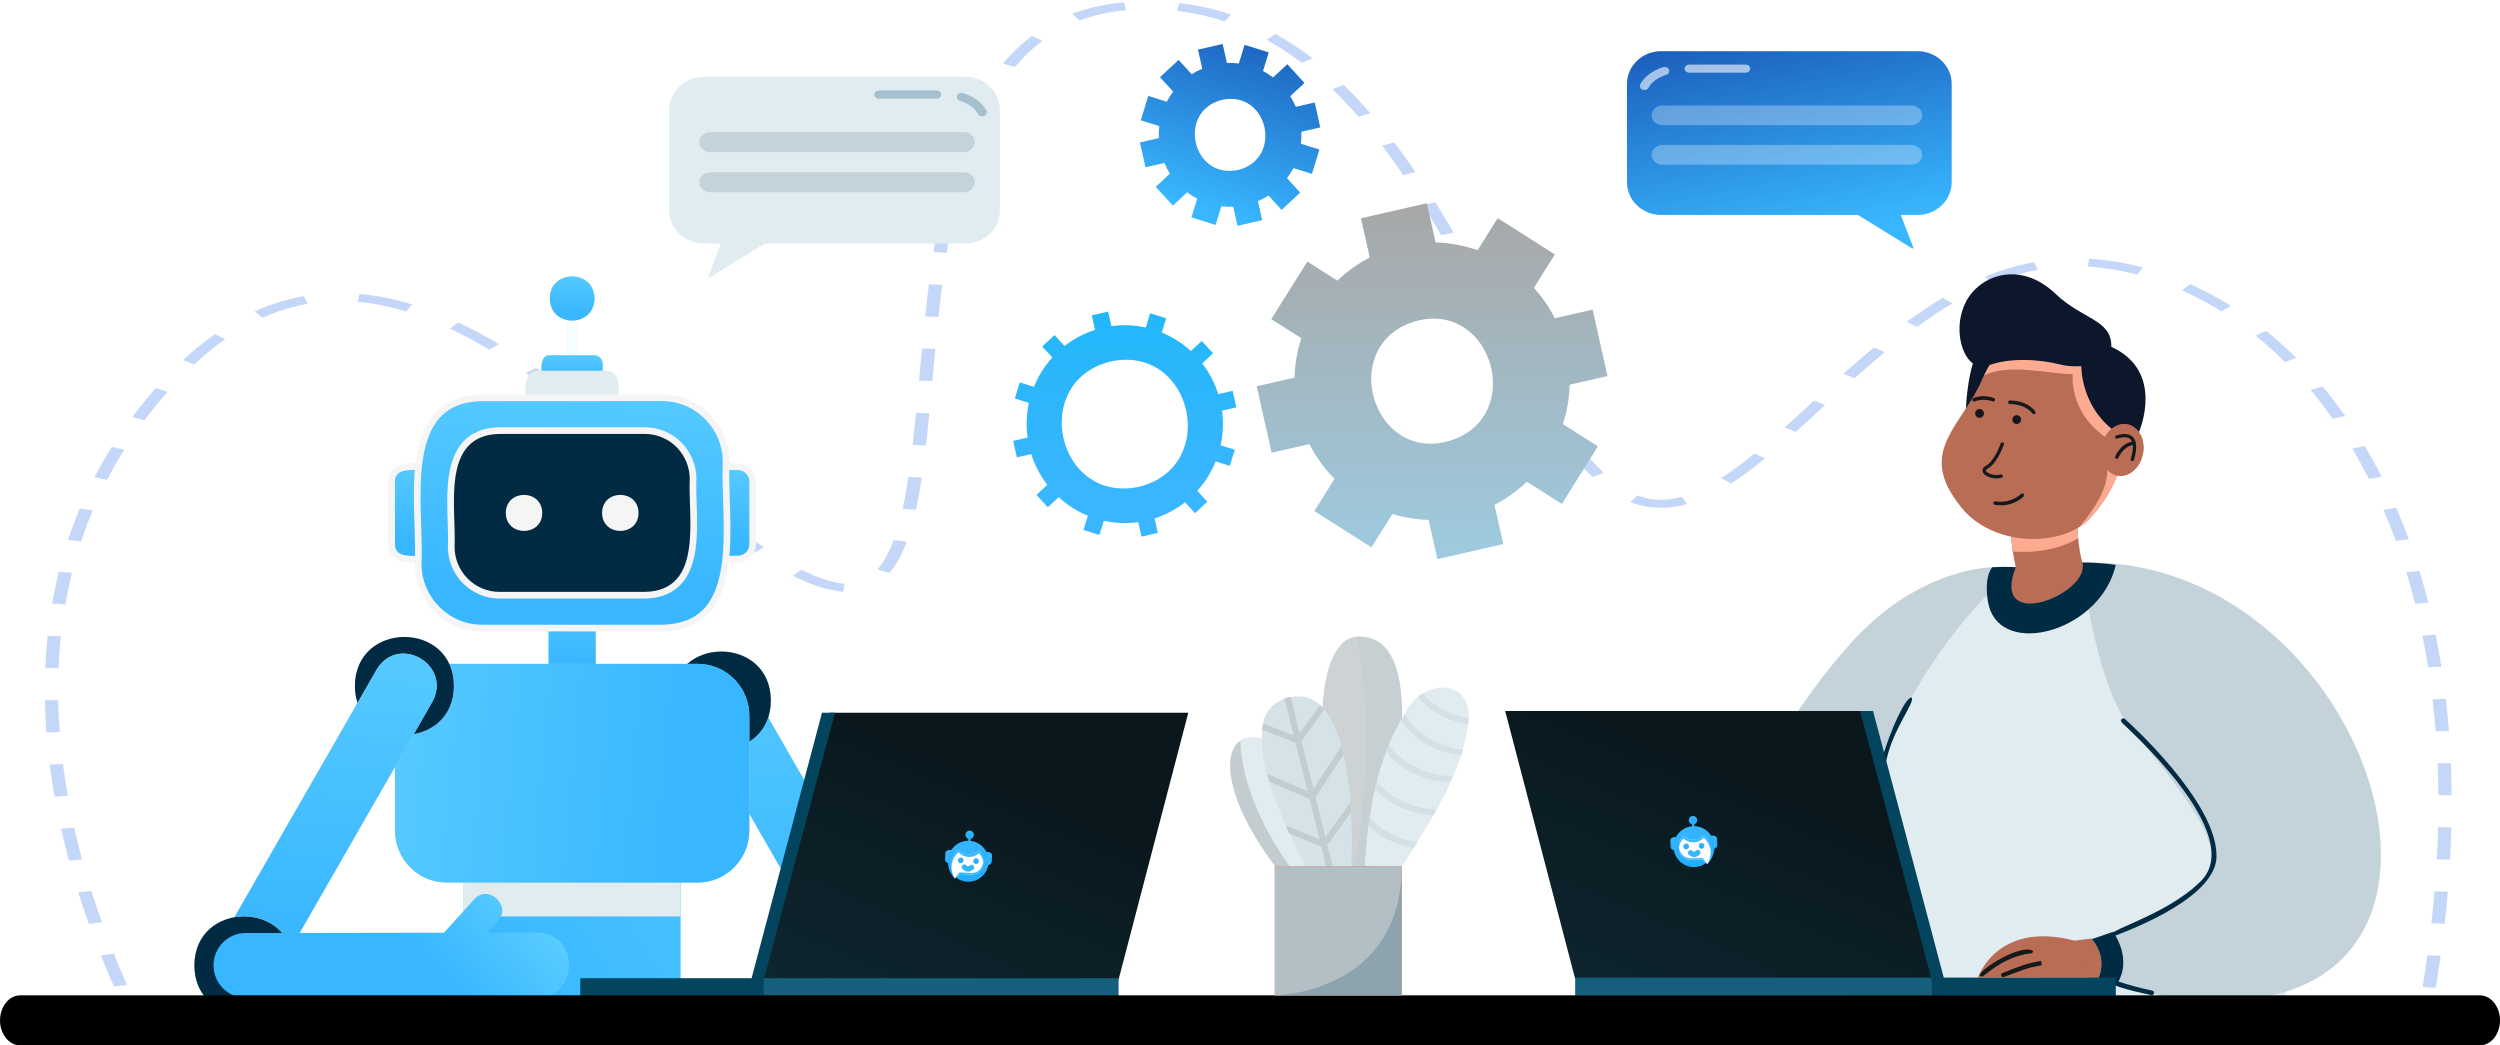 <svg width="562" height="235" viewBox="0 0 562 235" fill="none" xmlns="http://www.w3.org/2000/svg">
<g clip-path="url(#clip0_1171_1174)">
<path d="M25.637 221.812C24.608 219.489 23.609 217.122 22.671 214.779L25.58 214.373C26.514 216.702 27.505 219.053 28.529 221.363L25.637 221.812ZM547.56 222.076L544.587 221.886C544.981 219.489 545.353 217.077 545.676 214.719L548.654 214.873C548.325 217.249 547.956 219.669 547.56 222.076ZM19.989 207.709C19.143 205.344 18.337 202.952 17.596 200.607L20.536 200.282C21.271 202.617 22.067 204.995 22.913 207.344L19.989 207.709ZM549.562 207.676L546.58 207.542C546.849 205.144 547.088 202.727 547.289 200.356L550.273 200.461C550.072 202.841 549.832 205.268 549.562 207.676ZM15.505 193.46C14.857 191.067 14.258 188.654 13.725 186.289L16.687 186.063C17.215 188.412 17.811 190.808 18.454 193.185L15.505 193.46ZM550.78 193.238L547.792 193.165C547.926 190.757 548.022 188.336 548.082 185.968L551.069 186.008C551.011 188.387 550.913 190.819 550.78 193.238ZM12.275 179.093C11.846 176.677 11.476 174.248 11.173 171.874L14.152 171.751C14.459 174.108 14.822 176.518 15.247 178.915L12.275 179.093ZM548.143 178.772C548.125 176.36 548.065 173.938 547.965 171.573L550.953 171.542C551.052 173.92 551.106 176.353 551.132 178.776L548.143 178.772ZM10.439 164.639C10.257 162.211 10.142 159.775 10.098 157.396L13.087 157.388C13.13 159.747 13.24 162.164 13.424 164.572L10.439 164.639ZM547.535 164.381C547.347 161.973 547.111 159.555 546.835 157.197L549.815 157.084C550.094 159.457 550.33 161.888 550.519 164.312L547.535 164.381ZM13.163 150.205L10.177 150.148C10.277 147.715 10.454 145.279 10.704 142.908L13.685 143.034C13.439 145.384 13.263 147.795 13.163 150.205ZM545.848 150.024C545.465 147.615 545.03 145.207 544.554 142.869L547.52 142.666C547.999 145.018 548.438 147.442 548.823 149.867L545.848 150.024ZM14.682 135.887L11.71 135.686C12.133 133.266 12.644 130.847 13.231 128.497L16.186 128.775C15.607 131.1 15.1 133.485 14.682 135.887ZM542.929 135.733C542.317 133.337 541.658 130.947 540.949 128.632L543.888 128.323C544.603 130.654 545.273 133.061 545.878 135.475L542.929 135.733ZM189.531 133.007C185.383 132.585 182.387 131.43 178.24 129.442L180.139 128.067C183.771 129.803 186.397 130.845 189.862 131.227L189.531 133.007ZM199.928 128.814L197.273 127.98C198.651 126.384 199.876 124.163 200.913 121.379L203.822 121.782C202.721 124.763 201.446 127.063 199.928 128.82V128.814ZM169.506 124.241C167.137 122.634 164.606 120.786 161.768 118.593L164.123 117.5C166.921 119.661 169.412 121.483 171.738 123.057L169.506 124.241ZM18.239 121.719L15.307 121.356C16.099 118.97 16.991 116.591 17.959 114.284L20.858 114.735C19.893 117.012 19.005 119.362 18.239 121.719ZM538.591 121.591C537.723 119.218 536.784 116.864 535.801 114.596L538.694 114.158C539.686 116.447 540.632 118.824 541.508 121.219L538.591 121.591ZM205.89 114.59L202.928 114.343C203.401 112.208 203.829 109.866 204.234 107.191L207.209 107.365C206.801 110.065 206.369 112.429 205.89 114.59ZM154.489 112.773C152.074 110.789 149.569 108.691 147.41 106.881L149.835 105.846C151.99 107.653 154.49 109.746 156.898 111.723L154.489 112.773ZM373.257 114.162C370.94 114.148 368.644 113.712 366.48 112.875L368.083 111.37C371.343 112.631 374.559 112.656 378.036 111.692L379.31 113.319C377.34 113.879 375.303 114.161 373.257 114.158V114.162ZM24.076 107.85L21.222 107.307C22.426 104.991 23.744 102.676 25.141 100.45L27.94 101.092C26.561 103.288 25.262 105.564 24.076 107.85ZM389.124 108.698L386.936 107.463C389.526 105.776 392.018 103.94 394.399 101.964L396.812 103.032C394.357 105.068 391.787 106.96 389.116 108.698H389.124ZM358.021 107.242C355.916 105.237 353.971 103.07 352.203 100.758L354.908 100.011C356.618 102.247 358.498 104.344 360.531 106.285L358.021 107.242ZM532.54 107.669C531.353 105.34 530.09 103.038 528.77 100.849L531.581 100.255C532.912 102.476 534.195 104.8 535.397 107.159L532.54 107.669ZM140.369 100.988C137.65 98.728 135.385 96.873 133.238 95.148L135.629 94.083C137.785 95.815 140.059 97.679 142.787 99.949L140.369 100.988ZM208.159 100.132L205.178 99.994C205.419 97.896 205.666 95.537 205.932 92.785L208.915 92.902C208.649 95.664 208.401 98.026 208.159 100.132ZM32.465 94.489L29.734 93.747C31.391 91.526 33.155 89.352 35.026 87.226L37.669 88.074C35.828 90.167 34.093 92.305 32.465 94.489ZM403.692 97.087L401.202 96.085C403.338 94.163 405.546 92.127 407.786 90.065L410.295 91.051C408.048 93.12 405.839 95.158 403.692 97.087ZM347.443 94.043C346.104 91.998 344.721 89.766 343.214 87.221L346.03 86.633C347.525 89.159 348.897 91.371 350.224 93.399L347.443 94.043ZM524.419 94.163C522.828 91.908 521.144 89.716 519.414 87.649L522.081 86.854C523.842 88.957 525.554 91.184 527.17 93.477L524.419 94.163ZM125.899 89.418C123.203 87.38 120.693 85.567 118.222 83.872L120.466 82.697C122.967 84.413 125.507 86.247 128.234 88.31L125.899 89.418ZM209.588 85.676L206.603 85.565C206.821 83.172 207.038 80.779 207.268 78.342L210.251 78.456C210.021 80.891 209.805 83.285 209.588 85.676ZM416.88 85.049L414.395 84.044C416.907 81.795 419.153 79.852 421.263 78.1L423.688 79.157C421.6 80.891 419.373 82.819 416.88 85.049ZM43.638 81.925L41.127 80.942C43.404 78.823 45.822 76.863 48.363 75.076L50.639 76.247C48.18 77.977 45.841 79.874 43.638 81.925ZM339.271 80.347C337.918 77.93 336.59 75.511 335.469 73.462L338.308 72.916C339.427 74.96 340.758 77.376 342.104 79.788L339.271 80.347ZM110.045 78.617C107.004 76.812 104.012 75.221 101.151 73.873L102.989 72.465C105.939 73.854 109.019 75.494 112.142 77.348L110.045 78.617ZM513.658 81.366C511.549 79.277 509.334 77.3 507.023 75.441L509.413 74.378C511.781 76.286 514.049 78.316 516.209 80.46L513.658 81.366ZM59.053 71.428L57.251 69.99C60.785 68.399 64.499 67.251 68.311 66.573L69.174 68.292C65.686 68.916 62.287 69.969 59.053 71.428ZM430.936 73.484L428.622 72.338C431.438 70.285 434.107 68.519 436.777 66.936L438.883 68.217C436.286 69.762 433.686 71.483 430.936 73.489V73.484ZM210.97 71.244L207.987 71.116C208.265 68.513 208.539 66.148 208.823 63.89L211.803 64.044C211.518 66.29 211.246 68.649 210.97 71.244ZM91.296 70.038C87.751 68.931 84.102 68.196 80.408 67.843L80.826 66.069C84.832 66.448 88.79 67.241 92.636 68.436L91.296 70.038ZM499.371 69.998C496.542 68.229 493.594 66.659 490.55 65.299L492.32 63.862C495.494 65.281 498.567 66.918 501.518 68.762L499.371 69.998ZM331.701 66.591C330.232 63.914 329.023 61.732 327.893 59.722L330.724 59.161C331.855 61.168 333.068 63.362 334.538 66.043L331.701 66.591ZM447.857 63.709L446.155 62.229C449.719 60.749 453.423 59.638 457.21 58.911L458.121 60.623C454.605 61.299 451.166 62.333 447.857 63.709ZM480.473 61.742C476.831 60.788 473.107 60.186 469.351 59.942L469.641 58.159C473.694 58.422 477.714 59.071 481.646 60.098L480.473 61.742ZM212.812 56.844L209.837 56.665C210.228 54.154 210.649 51.725 211.091 49.456L214.06 49.677C213.615 51.94 213.195 54.351 212.808 56.849L212.812 56.844ZM323.98 52.864C322.553 50.438 321.209 48.218 319.867 46.081L322.663 45.464C324.011 47.613 325.364 49.843 326.798 52.284L323.98 52.864ZM215.625 42.545L212.67 42.268C213.292 39.763 213.973 37.355 214.694 35.11L217.628 35.461C216.914 37.682 216.241 40.066 215.625 42.545ZM315.462 39.363C313.873 37.035 312.269 34.808 310.697 32.742L313.413 32.007C315.003 34.094 316.629 36.344 318.226 38.693L315.462 39.363ZM220.21 28.466L217.313 28.011C218.324 25.614 219.48 23.282 220.776 21.028L223.6 21.627C222.331 23.834 221.199 26.118 220.21 28.466ZM305.431 26.272C303.48 24.039 301.486 21.941 299.506 20.036L302.038 19.096C304.059 21.038 306.089 23.176 308.075 25.45L305.431 26.272ZM228.132 15.093L225.459 14.281C227.383 11.961 229.568 9.873 231.968 8.06L234.308 9.185C232.032 10.909 229.962 12.891 228.137 15.093H228.132ZM292.697 14.174C290.169 12.239 287.504 10.492 284.722 8.95L286.737 7.635C289.635 9.242 292.412 11.06 295.046 13.075L292.697 14.174ZM242.678 4.603L241.076 3.083C244.625 1.747 248.531 0.892 252.686 0.537L253.13 2.311C249.56 2.592 246.046 3.362 242.682 4.599L242.678 4.603ZM275.324 4.83C271.826 3.675 268.22 2.883 264.562 2.468L265.098 0.707C269.059 1.156 272.964 2.013 276.752 3.263L275.324 4.83Z" fill="#C5D7F9"/>
<path d="M153.002 176.004V228.618C153.006 230.335 152.678 232.036 152.036 233.626H105.212C104.57 232.036 104.241 230.335 104.246 228.618V176.004C104.246 169.333 109.065 163.921 115.008 163.921H142.241C148.185 163.921 153.002 169.333 153.002 176.004Z" fill="url(#paint0_linear_1171_1174)"/>
<path d="M198.251 227.568C196.984 227.57 195.74 227.235 194.643 226.598C193.545 225.96 192.634 225.043 192 223.937L155.92 161.108C155.435 160.281 155.118 159.365 154.987 158.414C154.856 157.463 154.912 156.494 155.154 155.565C155.396 154.636 155.817 153.765 156.395 153.001C156.972 152.237 157.694 151.596 158.519 151.114C159.343 150.633 160.254 150.321 161.199 150.196C162.143 150.072 163.103 150.137 164.023 150.388C164.942 150.64 165.803 151.072 166.556 151.661C167.309 152.249 167.939 152.982 168.41 153.817L204.489 216.646C205.123 217.752 205.458 219.006 205.46 220.283C205.461 221.56 205.129 222.815 204.497 223.922C203.865 225.029 202.954 225.948 201.858 226.588C200.762 227.228 199.517 227.565 198.251 227.567V227.568Z" fill="#A7D9EF"/>
<path d="M198.251 227.568C196.984 227.57 195.74 227.235 194.643 226.598C193.545 225.96 192.634 225.043 192 223.937L155.92 161.108C155.435 160.281 155.118 159.365 154.987 158.414C154.856 157.463 154.912 156.494 155.154 155.565C155.396 154.636 155.817 153.765 156.395 153.001C156.972 152.237 157.694 151.596 158.519 151.114C159.343 150.633 160.254 150.321 161.199 150.196C162.143 150.072 163.103 150.137 164.023 150.388C164.942 150.64 165.803 151.072 166.556 151.661C167.309 152.249 167.939 152.982 168.41 153.817L204.489 216.646C205.123 217.752 205.458 219.006 205.46 220.283C205.461 221.56 205.129 222.815 204.497 223.922C203.865 225.029 202.954 225.948 201.858 226.588C200.762 227.228 199.517 227.565 198.251 227.567V227.568Z" fill="url(#paint1_linear_1171_1174)"/>
<path d="M173.291 157.468C173.225 172.141 151.096 172.134 151.031 157.468C151.097 142.794 173.228 142.795 173.291 157.468Z" fill="url(#paint2_linear_1171_1174)"/>
<path d="M173.291 157.468C173.225 172.141 151.096 172.134 151.031 157.468C151.097 142.794 173.228 142.795 173.291 157.468Z" fill="#D3F1FF"/>
<path d="M173.291 157.468C173.225 172.141 151.096 172.134 151.031 157.468C151.097 142.794 173.228 142.795 173.291 157.468Z" fill="#002B43"/>
<path d="M129.951 67.09H127.297V83.342H129.951V67.09Z" fill="#F8FDFF"/>
<path d="M121.749 84.901C121.842 83.313 121.124 79.807 123.668 79.85H133.564C134.072 79.852 134.559 80.056 134.919 80.418C135.278 80.781 135.481 81.272 135.483 81.784C135.389 83.373 136.106 86.879 133.564 86.835H123.672C123.163 86.835 122.674 86.632 122.314 86.269C121.953 85.906 121.75 85.415 121.749 84.901Z" fill="url(#paint3_linear_1171_1174)"/>
<path d="M121.749 84.901C121.842 83.313 121.124 79.807 123.668 79.85H133.564C134.072 79.852 134.559 80.056 134.919 80.418C135.278 80.781 135.481 81.272 135.483 81.784C135.389 83.373 136.106 86.879 133.564 86.835H123.672C123.163 86.835 122.674 86.632 122.314 86.269C121.953 85.906 121.75 85.415 121.749 84.901Z" fill="#D3F1FF"/>
<path d="M121.749 84.901C121.842 83.313 121.124 79.807 123.668 79.85H133.564C134.072 79.852 134.559 80.056 134.919 80.418C135.278 80.781 135.481 81.272 135.483 81.784C135.389 83.373 136.106 86.879 133.564 86.835H123.672C123.163 86.835 122.674 86.632 122.314 86.269C121.953 85.906 121.75 85.415 121.749 84.901Z" fill="url(#paint4_linear_1171_1174)"/>
<path d="M95.124 125.679L95.138 125.679L95.153 125.679C96.034 125.677 96.877 125.324 97.498 124.698C98.119 124.072 98.468 123.225 98.471 122.343V122.341L98.471 108.262L98.471 108.261C98.469 107.378 98.121 106.531 97.5 105.905C96.879 105.278 96.035 104.925 95.154 104.923L95.143 104.923L95.132 104.923C94.816 104.932 94.46 104.921 94.053 104.909C93.816 104.902 93.561 104.894 93.286 104.889C92.577 104.877 91.785 104.888 91.045 105.014C90.312 105.139 89.548 105.39 88.965 105.921C88.353 106.478 88.027 107.265 88.044 108.268V122.333C88.027 123.339 88.352 124.127 88.964 124.684C89.547 125.216 90.313 125.464 91.045 125.587C91.784 125.711 92.577 125.72 93.284 125.708C93.534 125.703 93.769 125.697 93.989 125.69C94.421 125.678 94.796 125.667 95.124 125.679Z" fill="url(#paint5_linear_1171_1174)" stroke="#F5F5F5" stroke-width="1.5"/>
<path d="M165.854 125.679L165.868 125.68L165.883 125.68C166.764 125.678 167.608 125.325 168.23 124.699C168.851 124.073 169.201 123.226 169.204 122.344V122.341L169.204 108.262L169.204 108.26C169.202 107.377 168.853 106.53 168.231 105.904C167.61 105.278 166.766 104.924 165.884 104.923L165.873 104.923L165.862 104.924C165.546 104.933 165.191 104.922 164.784 104.909C164.546 104.902 164.291 104.894 164.016 104.889C163.308 104.877 162.515 104.888 161.775 105.015C161.043 105.139 160.278 105.39 159.695 105.921C159.084 106.478 158.758 107.265 158.774 108.268V122.333C158.758 123.339 159.083 124.127 159.695 124.685C160.279 125.216 161.045 125.464 161.777 125.587C162.516 125.711 163.308 125.72 164.015 125.708C164.266 125.704 164.5 125.697 164.72 125.69C165.152 125.678 165.527 125.667 165.854 125.679Z" fill="url(#paint6_linear_1171_1174)" stroke="#F5F5F5" stroke-width="1.5"/>
<path d="M118.149 91.045C118.291 88.623 117.198 83.269 121.075 83.342H136.167C140.029 83.268 138.971 88.626 139.093 91.045C139.091 91.827 138.782 92.576 138.234 93.129C137.685 93.681 136.943 93.993 136.167 93.995H121.075C120.3 93.993 119.557 93.681 119.009 93.129C118.461 92.576 118.151 91.827 118.149 91.045Z" fill="#E1ECF1"/>
<path d="M126.262 131.376C128.665 131.52 133.975 130.416 133.901 134.326V149.54C133.975 153.433 128.66 152.366 126.261 152.49C125.486 152.487 124.743 152.175 124.195 151.622C123.647 151.07 123.338 150.321 123.336 149.54V134.325C123.339 133.543 123.648 132.795 124.196 132.243C124.744 131.69 125.487 131.379 126.262 131.376Z" fill="url(#paint7_linear_1171_1174)"/>
<path d="M126.262 131.376C128.665 131.52 133.975 130.416 133.901 134.326V149.54C133.975 153.433 128.66 152.366 126.261 152.49C125.486 152.487 124.743 152.175 124.195 151.622C123.647 151.07 123.338 150.321 123.336 149.54V134.325C123.339 133.543 123.648 132.795 124.196 132.243C124.744 131.69 125.487 131.379 126.262 131.376Z" fill="#D3F1FF"/>
<path d="M126.262 131.376C128.665 131.52 133.975 130.416 133.901 134.326V149.54C133.975 153.433 128.66 152.366 126.261 152.49C125.486 152.487 124.743 152.175 124.195 151.622C123.647 151.07 123.338 150.321 123.336 149.54V134.325C123.339 133.543 123.648 132.795 124.196 132.243C124.744 131.69 125.487 131.379 126.262 131.376Z" fill="url(#paint8_linear_1171_1174)"/>
<path d="M158.993 137.138C156.86 139.527 153.684 141.081 148.885 141.184H108.346C100.471 141.184 94.014 134.689 94.004 126.738C94.13 124.245 94.034 121.326 93.934 118.269C93.902 117.302 93.87 116.321 93.844 115.335C93.735 111.197 93.738 106.944 94.329 103.097C94.92 99.245 96.089 95.885 98.247 93.467C100.38 91.077 103.555 89.523 108.354 89.419H148.893C156.768 89.419 163.225 95.914 163.235 103.864C163.11 106.356 163.206 109.275 163.306 112.33C163.338 113.299 163.37 114.281 163.396 115.268C163.505 119.407 163.502 123.66 162.911 127.507C162.32 131.359 161.151 134.72 158.993 137.138Z" fill="url(#paint9_linear_1171_1174)" stroke="#F5F5F5" stroke-width="1.5"/>
<path d="M144.999 133.806H145.007L145.015 133.806C148.502 133.731 150.972 132.586 152.664 130.69C154.333 128.82 155.168 126.306 155.579 123.628C155.99 120.945 155.988 118.014 155.916 115.248C155.898 114.566 155.876 113.896 155.854 113.242C155.787 111.213 155.726 109.337 155.808 107.729L155.809 107.709L155.809 107.689C155.801 104.805 154.661 102.041 152.637 99.999C150.612 97.958 147.867 96.806 145.001 96.797H144.999H112.244H112.236L112.228 96.797C108.741 96.871 106.271 98.015 104.578 99.911C102.91 101.78 102.074 104.295 101.663 106.974C101.251 109.657 101.254 112.589 101.326 115.356C101.344 116.038 101.366 116.709 101.387 117.363C101.454 119.392 101.515 121.268 101.433 122.875L101.432 122.896L101.432 122.916C101.441 125.8 102.581 128.564 104.606 130.605C106.631 132.646 109.376 133.798 112.242 133.806H112.244H144.999Z" fill="#002B43" stroke="#F5F5F5" stroke-width="1.5"/>
<path d="M133.634 67.09C133.604 73.698 123.637 73.698 123.609 67.09C123.638 60.481 133.605 60.483 133.634 67.09Z" fill="url(#paint10_linear_1171_1174)"/>
<path d="M133.634 67.09C133.604 73.698 123.637 73.698 123.609 67.09C123.638 60.481 133.605 60.483 133.634 67.09Z" fill="#D3F1FF"/>
<path d="M133.634 67.09C133.604 73.698 123.637 73.698 123.609 67.09C123.638 60.481 133.605 60.483 133.634 67.09Z" fill="url(#paint11_linear_1171_1174)"/>
<path d="M121.894 115.301C121.869 120.704 113.726 120.704 113.703 115.301C113.726 109.901 121.871 109.901 121.894 115.301Z" fill="#F5F5F5"/>
<path d="M143.54 115.301C143.515 120.704 135.371 120.704 135.348 115.301C135.377 109.901 143.515 109.901 143.54 115.301Z" fill="#F5F5F5"/>
<path d="M153 173.984V206.015H104.242V173.984C104.242 168.427 109.061 163.921 115.004 163.921H142.237C148.183 163.921 153 168.429 153 173.984Z" fill="#E1ECF1"/>
<path d="M88.797 160.948V186.684C88.797 193.152 93.998 198.395 100.413 198.395H156.833C163.248 198.395 168.449 193.152 168.449 186.684V160.948C168.449 154.48 163.248 149.237 156.833 149.237H100.413C93.998 149.237 88.797 154.48 88.797 160.948Z" fill="#A7D9EF"/>
<path d="M88.797 160.948V186.684C88.797 193.152 93.998 198.395 100.413 198.395H156.833C163.248 198.395 168.449 193.152 168.449 186.684V160.948C168.449 154.48 163.248 149.237 156.833 149.237H100.413C93.998 149.237 88.797 154.48 88.797 160.948Z" fill="url(#paint12_linear_1171_1174)"/>
<path d="M102.041 154.194C101.975 168.859 79.838 168.859 79.781 154.194C79.846 139.519 101.977 139.521 102.041 154.194Z" fill="url(#paint13_linear_1171_1174)"/>
<path d="M102.041 154.194C101.975 168.859 79.838 168.859 79.781 154.194C79.846 139.519 101.977 139.521 102.041 154.194Z" fill="#D3F1FF"/>
<path d="M102.041 154.194C101.975 168.859 79.838 168.859 79.781 154.194C79.846 139.519 101.977 139.521 102.041 154.194Z" fill="#002B43"/>
<path d="M54.819 224.296C49.449 224.422 45.724 218.045 48.583 213.374L84.662 150.544C89.534 142.363 101.772 149.464 97.15 157.834L61.071 220.663C60.438 221.769 59.526 222.687 58.428 223.324C57.331 223.962 56.086 224.297 54.819 224.296Z" fill="#A7D9EF"/>
<path d="M54.819 224.296C49.449 224.422 45.724 218.045 48.583 213.374L84.662 150.544C89.534 142.363 101.772 149.464 97.15 157.834L61.071 220.663C60.438 221.769 59.526 222.687 58.428 223.324C57.331 223.962 56.086 224.297 54.819 224.296Z" fill="url(#paint14_linear_1171_1174)"/>
<path d="M65.959 217.02C65.894 231.685 43.764 231.685 43.699 217.02C43.765 202.345 65.896 202.347 65.959 217.02Z" fill="url(#paint15_linear_1171_1174)"/>
<path d="M65.959 217.02C65.894 231.685 43.764 231.685 43.699 217.02C43.765 202.345 65.896 202.347 65.959 217.02Z" fill="#D3F1FF"/>
<path d="M65.959 217.02C65.894 231.685 43.764 231.685 43.699 217.02C43.765 202.345 65.896 202.347 65.959 217.02Z" fill="#002B43"/>
<path d="M120.754 209.635L109.587 209.654L111.931 207.065C115.138 203.625 109.706 198.628 106.601 202.16L99.804 209.671L55.112 209.745C53.216 209.773 51.407 210.551 50.077 211.912C48.746 213.274 48 215.108 48 217.019C48 218.931 48.746 220.765 50.077 222.126C51.407 223.488 53.216 224.266 55.112 224.294L120.779 224.279C130.323 224.101 130.299 209.782 120.754 209.635Z" fill="url(#paint16_linear_1171_1174)"/>
<path d="M251.46 220.195H170.309L186.466 160.227H267.127L251.46 220.195Z" fill="url(#paint17_linear_1171_1174)"/>
<path d="M251.46 219.899H170.309V223.971H251.46V219.899Z" fill="#155F7C"/>
<path d="M187.686 160.227H184.783L168.958 219.897H130.445V223.971H171.66V220.328L187.686 160.227Z" fill="#03455F"/>
<path d="M447.814 127.521C447.814 127.521 432.764 127.521 418.149 142.383C405.91 154.828 394.852 174.773 394.852 174.773L434.405 181.127C434.405 181.127 449.645 136.7 447.814 127.521Z" fill="#C4D3DA"/>
<path d="M513.813 223.757C513.617 227.012 513.279 230.302 512.801 233.626H414.527C414.258 230.87 414.21 227.51 414.35 223.757C415 206.313 419.677 180.409 424.73 167.555C431.44 150.125 443.595 135.972 453.147 127.492C453.147 127.492 468.127 126.461 468.131 126.458C493.21 141.204 516.526 178.997 513.813 223.757Z" fill="#E1ECF1"/>
<path d="M423.51 171.487C423.628 171.487 423.742 171.447 423.834 171.373C423.927 171.299 423.991 171.196 424.018 171.081C425.487 163.879 430.616 157.782 429.736 156.82C428.451 156.545 424.989 163.97 422.999 170.835C422.98 170.913 422.98 170.994 422.997 171.072C423.014 171.15 423.049 171.223 423.098 171.286C423.147 171.349 423.21 171.399 423.281 171.434C423.352 171.469 423.431 171.487 423.51 171.487Z" fill="#002B43"/>
<path d="M481.53 164.64C491.676 172.873 514.508 190.28 506.795 204.19C496.96 209.85 479.386 209.606 466.126 211.506C462.297 211.776 461.765 217.594 465.407 218.607C477.899 222.331 490.881 224.663 504.031 223.973C509.979 223.541 516.468 222.209 521.028 217.772C527.092 211.656 530.631 202.447 529.99 193.733C528.145 172.771 512.171 156.693 496.303 144.939C482.963 134.638 467.991 154.663 481.53 164.64Z" fill="#B86D54"/>
<path d="M478.165 162.553C503.258 193.582 506.352 198.414 470.275 211.106C474.181 215.767 471.526 220.324 471.526 220.324C572.523 250.19 539.69 124.686 468.117 126.457C468.621 134.35 472.233 154.291 478.165 162.553Z" fill="#C4D3DA"/>
<path d="M444.648 219.766C444.648 219.766 448.887 206.827 466.495 211.492L469.897 219.777L444.648 219.766Z" fill="#B86D54"/>
<path d="M445.593 219.512C446.114 219.496 450.323 214.967 456.596 214.309C456.726 214.296 456.845 214.231 456.927 214.129C457.009 214.027 457.048 213.896 457.034 213.766C454.012 211.812 442.472 219.544 445.593 219.512Z" fill="#16191B"/>
<path d="M450.329 219.686C455.062 217.909 455.494 217.636 458.996 216.961C458.966 216.716 458.878 216.227 458.823 215.986C455.148 216.758 455.148 216.758 450.248 218.69C449.671 218.805 449.746 219.692 450.329 219.686Z" fill="#16191B"/>
<path d="M475.63 221.607C474.252 221.188 472.728 220.688 471.524 220.324C471.524 220.324 474.181 215.768 470.273 211.108C470.273 211.108 472.223 210.47 474.994 209.485C474.994 209.485 479.775 215.663 475.63 221.607Z" fill="#002B43"/>
<path d="M474.901 210.592C474.152 210.7 498.577 202.719 498.266 192.3C498.266 180.134 478.513 162.352 477.668 161.608C477.169 161.165 476.455 161.94 476.974 162.399C476.931 162.633 505.625 187.482 494.657 198.173C486.492 206.242 471.915 209.436 474.901 210.592Z" fill="#002B43"/>
<path d="M483.704 223.72C484.317 223.735 484.416 222.778 483.804 222.673C480.938 222.087 478.112 221.313 475.345 220.357C472.393 221.142 479.178 222.758 483.704 223.72Z" fill="#002B43"/>
<path d="M447.454 137.292C451.649 147.553 472.368 141.384 475.628 126.986C471.013 126.361 468.125 126.459 468.125 126.459C468.125 126.459 453.144 127.492 453.139 127.495C451.366 127.405 449.589 127.415 447.816 127.524C445.983 130.044 446.599 135.201 447.454 137.292Z" fill="#002B43"/>
<path d="M453.137 127.492C451.365 119.507 451.39 107.716 452.002 102.793C453.021 93.112 468.293 95.181 466.8 104.747C466.287 104.494 466.558 121.81 468.12 126.455C470.062 133.451 447.269 142.642 453.137 127.492Z" fill="#B86D54"/>
<path d="M466.858 103.954C466.849 104.218 466.831 104.488 466.798 104.749C466.428 104.556 466.455 114.121 467.17 120.989C461.079 124.609 453.807 124.076 452.471 123.953C451.414 115.268 451.371 107.259 452.115 102.146C453.985 93.409 467.118 95.034 466.858 103.954Z" fill="#E57D61"/>
<path d="M466.858 103.954C466.849 104.218 466.831 104.488 466.798 104.749C466.428 104.556 466.455 114.121 467.17 120.989C461.079 124.609 453.807 124.076 452.471 123.953C451.414 115.268 451.371 107.259 452.115 102.146C453.985 93.409 467.118 95.034 466.858 103.954Z" fill="#FCAB90"/>
<path d="M441.934 92.297C441.934 92.297 442.05 84.474 444.46 79.075L448.901 81.258L441.934 92.297Z" fill="#0C172C"/>
<path d="M441.853 115.186C447.137 120.575 455.283 122.091 461.788 120.663C463.798 120.273 465.723 119.521 467.469 118.443C468.047 118.079 468.6 117.676 469.124 117.237H469.132C493.841 92.046 460.114 50.975 444.842 86.917C439.68 97.041 430.659 102.481 441.853 115.186Z" fill="#B86D54"/>
<path d="M452.48 94.782C452.391 94.606 452.355 94.407 452.378 94.211C452.4 94.015 452.48 93.829 452.607 93.679C452.734 93.528 452.903 93.419 453.092 93.364C453.28 93.31 453.481 93.314 453.667 93.374C453.854 93.435 454.019 93.55 454.141 93.705C454.263 93.86 454.336 94.048 454.352 94.245C454.368 94.442 454.326 94.639 454.231 94.812C454.135 94.985 453.991 95.126 453.817 95.216C453.701 95.277 453.574 95.314 453.444 95.325C453.314 95.335 453.183 95.32 453.059 95.28C452.935 95.24 452.82 95.175 452.72 95.09C452.621 95.004 452.539 94.9 452.48 94.782Z" fill="#16191B"/>
<path d="M444.122 93.393C444.032 93.217 443.996 93.017 444.018 92.82C444.041 92.624 444.121 92.438 444.248 92.287C444.375 92.136 444.544 92.026 444.733 91.972C444.922 91.917 445.123 91.921 445.31 91.981C445.497 92.042 445.662 92.157 445.784 92.313C445.906 92.468 445.98 92.656 445.996 92.854C446.012 93.052 445.969 93.249 445.874 93.423C445.778 93.596 445.633 93.736 445.458 93.827C445.342 93.887 445.216 93.923 445.086 93.934C444.956 93.945 444.825 93.93 444.701 93.889C444.577 93.849 444.462 93.784 444.362 93.699C444.263 93.614 444.181 93.51 444.122 93.393Z" fill="#16191B"/>
<path d="M448.279 107.51C448.844 107.586 449.417 107.542 449.964 107.38C450.012 107.366 450.056 107.342 450.095 107.31C450.134 107.278 450.165 107.239 450.189 107.194C450.212 107.149 450.226 107.1 450.23 107.05C450.235 107 450.229 106.949 450.214 106.901C450.198 106.853 450.173 106.809 450.141 106.771C450.108 106.733 450.068 106.701 450.023 106.679C449.978 106.657 449.93 106.643 449.88 106.64C449.83 106.637 449.78 106.644 449.732 106.661C448.474 107.07 446.687 106.44 446.44 105.866C446.354 105.664 446.622 105.463 446.864 105.33C448.993 104.163 450.411 100.096 450.469 99.927C450.485 99.88 450.492 99.831 450.489 99.781C450.486 99.731 450.474 99.683 450.452 99.638C450.431 99.594 450.401 99.553 450.364 99.52C450.327 99.487 450.284 99.462 450.238 99.446C450.191 99.428 450.142 99.421 450.092 99.423C450.042 99.426 449.994 99.438 449.949 99.46C449.904 99.482 449.864 99.512 449.832 99.55C449.799 99.588 449.774 99.631 449.758 99.679C449.745 99.717 448.38 103.64 446.505 104.668C445.483 105.23 445.636 105.903 445.75 106.169C446.039 106.856 447.138 107.377 448.279 107.51Z" fill="#16191B"/>
<path d="M445.992 84.433C451.373 81.559 461.151 84.143 465.943 84.094C465.943 84.094 464.943 92.364 473.234 98.236C473.951 105.836 475.199 109.152 467.471 118.443C468.049 118.079 468.602 117.676 469.126 117.237H469.134C492.935 93.216 461.782 52.37 445.992 84.433Z" fill="#FCAB90"/>
<path d="M441.883 67.966C444.961 61.815 454.125 58.454 462.059 66.032C468.167 71.869 474.751 71.809 474.63 77.97C486.872 83.54 480.832 97.132 480.832 97.132L474.707 96.414C467.692 90.718 467.887 82.32 467.887 82.32C466.325 82.4 464.68 82.337 463.224 81.965C458.71 80.813 452.032 80.267 446.948 82.164C441.865 84.061 438.441 74.842 441.883 67.966Z" fill="#0C172C"/>
<path d="M481.713 102.111C481.058 105.285 478.47 107.427 475.933 106.896C473.395 106.365 471.872 103.36 472.527 100.186C473.182 97.012 475.772 94.869 478.307 95.4C480.843 95.931 482.368 98.935 481.713 102.111Z" fill="#B86D54"/>
<path d="M481.713 102.111C481.058 105.285 478.47 107.427 475.933 106.896C473.395 106.365 471.872 103.36 472.527 100.186C473.182 97.012 475.772 94.869 478.307 95.4C480.843 95.931 482.368 98.935 481.713 102.111Z" fill="#B86D54"/>
<path d="M475.689 97.921C475.787 97.882 478.109 96.973 479.418 98.188C479.762 98.522 480 98.952 480.101 99.423C480.113 99.471 480.129 99.514 480.139 99.564C480.331 100.519 480.189 101.793 479.712 103.387C479.686 103.472 479.631 103.545 479.558 103.594C479.484 103.643 479.395 103.664 479.308 103.654L479.243 103.64C479.148 103.612 479.068 103.546 479.02 103.457C478.973 103.368 478.962 103.265 478.991 103.168C479.378 101.878 479.525 100.829 479.45 100.037C477.285 100.433 476.204 102.881 476.193 102.907C476.162 102.983 476.106 103.046 476.036 103.087C475.966 103.129 475.884 103.146 475.803 103.136C475.767 103.132 475.733 103.122 475.7 103.108C475.655 103.089 475.613 103.061 475.579 103.025C475.544 102.99 475.517 102.948 475.498 102.902C475.479 102.856 475.47 102.807 475.47 102.757C475.471 102.707 475.48 102.658 475.5 102.612C475.552 102.49 476.725 99.755 479.27 99.275C479.191 99.071 479.071 98.887 478.916 98.735C477.954 97.841 475.99 98.606 475.971 98.613C475.925 98.631 475.876 98.64 475.827 98.639C475.778 98.638 475.729 98.628 475.684 98.608C475.639 98.589 475.598 98.56 475.563 98.524C475.529 98.489 475.502 98.447 475.484 98.4C475.465 98.354 475.456 98.305 475.457 98.255C475.458 98.205 475.468 98.156 475.488 98.111C475.507 98.065 475.536 98.024 475.571 97.989C475.606 97.954 475.648 97.927 475.694 97.909L475.689 97.921Z" fill="#16191B"/>
<path d="M354.101 220.064H435.599L419.373 159.839H338.367L354.101 220.064Z" fill="url(#paint18_linear_1171_1174)"/>
<path d="M435.6 219.767H354.102V223.856H435.6V219.767Z" fill="#155F7C"/>
<path d="M418.148 159.839H421.065L436.958 219.766H475.634V223.856H434.243V220.197L418.148 159.839Z" fill="#03455F"/>
<path d="M457.206 93.111C457.14 93.111 457.075 93.094 457.017 93.063C456.959 93.032 456.909 92.987 456.873 92.931C456.814 92.847 455.45 90.883 451.835 90.835C451.728 90.835 451.626 90.792 451.551 90.717C451.476 90.641 451.434 90.538 451.434 90.431C451.434 90.323 451.476 90.22 451.551 90.145C451.626 90.069 451.728 90.026 451.835 90.026C455.897 90.08 457.464 92.383 457.529 92.481C457.588 92.57 457.61 92.68 457.589 92.785C457.568 92.89 457.506 92.983 457.418 93.043C457.355 93.085 457.282 93.109 457.206 93.111Z" fill="#16191B"/>
<path d="M448.095 90.261C448.043 90.261 447.991 90.251 447.942 90.231C447.915 90.219 445.901 89.429 443.935 90.231C443.836 90.272 443.725 90.272 443.627 90.231C443.528 90.189 443.45 90.11 443.409 90.01C443.369 89.91 443.369 89.798 443.41 89.699C443.451 89.6 443.53 89.521 443.629 89.48C445.907 88.553 448.144 89.441 448.239 89.48C448.325 89.516 448.396 89.58 448.44 89.663C448.484 89.746 448.499 89.841 448.48 89.933C448.462 90.026 448.413 90.109 448.341 90.168C448.27 90.228 448.179 90.261 448.086 90.261H448.095Z" fill="#16191B"/>
<path d="M449.792 113.599C449.346 113.598 448.902 113.562 448.462 113.489C448.41 113.481 448.36 113.462 448.316 113.434C448.271 113.406 448.232 113.37 448.201 113.326C448.17 113.283 448.148 113.234 448.136 113.183C448.124 113.131 448.122 113.077 448.13 113.025C448.139 112.972 448.157 112.922 448.185 112.877C448.213 112.831 448.249 112.792 448.292 112.761C448.335 112.73 448.383 112.708 448.434 112.695C448.486 112.683 448.539 112.681 448.591 112.69C452.139 113.27 454.281 111.074 454.303 111.05C454.377 110.973 454.478 110.928 454.584 110.926C454.691 110.924 454.794 110.965 454.871 111.04C454.947 111.114 454.992 111.216 454.994 111.324C454.996 111.431 454.955 111.535 454.881 111.612C453.499 112.906 451.678 113.617 449.792 113.599Z" fill="#16191B"/>
<path d="M562.001 229.378C562.001 232.484 559.972 235 557.47 235H4.539C3.29 235 2.155 234.369 1.335 233.353C0.456 232.219 -0.012 230.817 0.008 229.378C0.008 226.274 2.037 223.757 4.539 223.757H557.47C558.719 223.757 559.854 224.387 560.675 225.404C561.553 226.538 562.021 227.94 562.001 229.378Z" fill="black"/>
<path d="M309.768 194.781H302.418C281.695 118.29 331.151 133.928 309.768 194.781Z" fill="#CDD2D4"/>
<path d="M309.769 194.781C309.769 194.781 304.267 196.092 304.491 194.781C310.184 161.408 304.797 143.126 304.797 143.126C324.821 141.772 309.769 194.781 309.769 194.781Z" fill="#C6CFD2"/>
<path d="M330.192 161.406C329.076 173.693 321.475 184.686 315.166 194.778H306.773C307.519 183.142 309.387 170.522 315.808 160.499C318.795 153.3 330.211 151.547 330.192 161.406Z" fill="#E1ECF1"/>
<path d="M330.189 161.406C330.189 161.86 330.056 162.819 330.056 162.819C324.084 161.86 320.591 158.959 318.711 156.695C319.015 156.339 319.366 156.027 319.755 155.769C321.473 157.833 324.727 160.511 330.189 161.406Z" fill="#D3E1E7"/>
<path d="M328.892 168.495C328.754 168.936 328.604 169.39 328.444 169.843C319.909 168.798 316.166 163.876 314.969 161.842C315.228 161.388 315.511 160.94 315.799 160.499C316.6 162.081 320.418 167.567 328.892 168.495Z" fill="#D3E1E7"/>
<path d="M326.604 174.506C326.408 174.95 326.206 175.397 326.003 175.839C317.888 175.467 313.527 171.547 311.59 168.971C311.786 168.447 311.986 167.924 312.202 167.413C313.789 169.858 318.583 174.218 326.604 174.506Z" fill="#D3E1E7"/>
<path d="M322.925 181.985C322.682 182.427 322.446 182.858 322.21 183.287C315.473 182.788 311.338 179.917 309.086 177.421C309.158 176.833 309.434 176.4 309.561 175.896C312.029 178.429 315.834 181.525 322.925 181.985Z" fill="#D3E1E7"/>
<path d="M318.632 189.306C318.355 189.748 318.084 190.184 317.813 190.615C312.783 189.789 309.544 187.568 307.621 185.675C307.702 185.082 307.783 184.488 307.881 183.889C309.635 185.748 313.418 188.533 318.632 189.306Z" fill="#D3E1E7"/>
<path d="M294.96 194.781H286.665C260.551 159.728 292.867 152.967 294.96 194.781Z" fill="#C3CCCF"/>
<path d="M294.96 194.781H289.916C280.836 182.019 278.862 171.544 278.852 166.483C290.699 160.114 294.986 194.754 294.96 194.781Z" fill="#E1ECF1"/>
<path d="M303.774 194.778H293.581C293.763 195.215 290.333 188.716 289.03 185.561C286.199 178.85 282.524 169.815 283.977 162.559C284.787 156.835 292.895 154.578 296.741 158.49C304.324 165.27 304.085 187.737 303.774 194.778Z" fill="#D5E3E9"/>
<path d="M303.725 182.555C303.68 181.839 303.64 181.08 303.571 180.345L297.958 188.19L295.715 179.189L302.048 169.618C301.902 168.955 301.742 168.319 301.558 167.68L295.254 177.352L292.583 166.629L297.693 159.494C297.399 159.139 297.079 158.806 296.736 158.498L292.142 164.843L290.175 156.661C289.692 156.748 289.216 156.87 288.751 157.027L290.815 165.307L283.956 162.662C283.852 163.094 283.776 163.533 283.727 163.975L291.23 167.004L293.935 177.861L284.834 173.954C284.987 174.542 285.154 175.13 285.33 175.715L294.364 179.575L296.624 188.653L289.023 185.566C289.283 186.225 289.585 186.811 289.847 187.398L297.051 190.347C297.413 190.964 297.817 195.608 298.874 195.492C300.558 195.566 298.301 190.665 298.402 189.979L303.72 182.569L303.725 182.555Z" fill="#C3CCCF"/>
<path d="M315.084 194.78H286.578V223.788H315.084V194.78Z" fill="#EB5648"/>
<path d="M315.084 194.78H286.578V223.788H315.084V194.78Z" fill="#B3BFC5"/>
<path d="M315.084 194.78V223.792H286.578C286.578 223.792 315.084 223.339 315.084 194.78Z" fill="#1E5267" fill-opacity="0.25"/>
<path d="M361.367 84.537L358.023 69.605L349.52 71.545C348.267 69.065 346.689 66.766 344.827 64.71L349.528 57.198L336.685 49.03L332.16 56.259C329.127 55.181 325.944 54.589 322.728 54.506L320.748 45.688L305.936 49.069L307.916 57.886C305.249 59.255 302.794 61.009 300.629 63.092L293.892 58.802L285.781 71.737L292.527 76.028C291.596 78.892 291.084 81.878 291.007 84.891L282.504 86.83L285.856 101.762L294.36 99.832C295.819 102.721 297.719 105.361 299.989 107.656L295.464 114.885L308.308 123.053L313.009 115.541C315.651 116.349 318.389 116.795 321.149 116.867L323.128 125.685L337.939 122.304L335.959 113.488C338.624 112.12 341.076 110.368 343.239 108.287L351.102 113.287L359.204 100.34L351.341 95.34C352.272 92.476 352.784 89.491 352.861 86.478L361.367 84.537ZM325.876 99.097C308.428 104.192 300.658 77.561 317.997 72.275C335.443 67.18 343.213 93.812 325.876 99.097Z" fill="url(#paint19_linear_1171_1174)"/>
<g filter="url(#filter0_d_1171_1174)">
<path d="M271.933 79.563L271.104 75.858L267.863 76.598C267.079 74.098 265.86 71.759 264.262 69.691L266.7 67.419L264.147 64.64L261.708 66.917C259.785 65.152 257.569 63.741 255.162 62.749L256.146 59.55L252.556 58.427L251.573 61.622C249.033 61.058 246.414 60.953 243.838 61.313L243.105 58.045L239.43 58.882L240.163 62.15C237.684 62.94 235.364 64.169 233.313 65.779L231.059 63.323L228.302 65.897L230.558 68.356C228.806 70.294 227.407 72.528 226.423 74.955L223.251 73.961L222.136 77.581L225.306 78.574C224.746 81.134 224.642 83.774 224.999 86.371L221.758 87.111L222.588 90.815L225.829 90.076C226.613 92.575 227.832 94.914 229.429 96.983L226.993 99.255L229.546 102.034L232.002 99.769C233.924 101.535 236.14 102.946 238.548 103.937L237.562 107.136L241.152 108.259L242.137 105.064C244.677 105.629 247.296 105.734 249.871 105.373L250.605 108.639L254.28 107.802L253.546 104.536C256.025 103.745 258.345 102.516 260.397 100.905L262.651 103.363L265.407 100.789L263.152 98.33C264.904 96.392 266.303 94.158 267.286 91.731L270.459 92.724L271.574 89.103L268.404 88.112C268.965 85.552 269.068 82.912 268.71 80.315L271.933 79.563ZM250.018 97.436C231.572 101.313 225.387 73.756 243.69 69.25C262.137 65.373 268.32 92.929 250.018 97.436Z" fill="url(#paint20_linear_1171_1174)"/>
</g>
<path d="M296.801 28.638L295.545 23.043L291.295 24.014C290.948 23.183 290.532 22.384 290.051 21.623L293.249 18.644L289.385 14.432L286.185 17.415C285.472 16.873 284.715 16.392 283.923 15.976L285.216 11.78L279.781 10.082L278.491 14.273C277.603 14.164 276.708 14.13 275.815 14.171L274.854 9.888L269.305 11.153L270.266 15.439C269.442 15.788 268.649 16.207 267.894 16.691L264.941 13.469L260.762 17.362L263.722 20.589C263.184 21.308 262.706 22.071 262.293 22.87L258.131 21.566L256.447 27.045L260.604 28.346C260.496 29.24 260.462 30.143 260.505 31.043L256.254 32.012L257.51 37.607L261.76 36.637C262.108 37.467 262.523 38.266 263.002 39.027L259.806 42.006L263.67 46.219L266.87 43.235C267.583 43.777 268.34 44.258 269.132 44.674L267.835 48.87L273.269 50.568L274.56 46.377C275.447 46.486 276.342 46.52 277.235 46.478L278.197 50.764L283.746 49.496L282.784 45.213C283.608 44.863 284.402 44.443 285.156 43.959L288.111 47.192L292.29 43.297L289.33 40.07C289.868 39.351 290.346 38.588 290.759 37.789L294.921 39.092L296.605 33.615L292.448 32.313C292.556 31.419 292.589 30.517 292.547 29.616L296.801 28.638ZM278.296 38.209C267.972 40.379 264.515 24.956 274.756 22.433C285.079 20.268 288.54 35.689 278.296 38.212V38.209Z" fill="url(#paint21_linear_1171_1174)"/>
<path d="M158.263 17.255H216.956C221.277 17.255 224.78 20.605 224.78 24.737V47.276C224.78 51.409 221.277 54.757 216.965 54.757H171.909L159.457 62.43C159.427 62.445 159.394 62.45 159.362 62.446C159.329 62.442 159.299 62.429 159.274 62.407C159.249 62.386 159.231 62.357 159.222 62.325C159.214 62.293 159.215 62.26 159.225 62.228L162.08 54.757H158.257C153.937 54.757 150.434 51.407 150.434 47.276V24.737C150.44 20.605 153.943 17.255 158.263 17.255Z" fill="#E1ECF1"/>
<path opacity="0.13" d="M216.637 34.202H159.701C158.316 34.202 157.191 33.191 157.191 31.942C157.191 30.695 158.316 29.683 159.701 29.683H216.637C218.023 29.683 219.147 30.695 219.147 31.942C219.147 33.191 218.017 34.202 216.637 34.202Z" fill="#002B43"/>
<path opacity="0.13" d="M216.637 43.241H159.701C158.316 43.241 157.191 42.229 157.191 40.98C157.191 39.733 158.316 38.722 159.701 38.722H216.637C218.023 38.722 219.147 39.733 219.147 40.98C219.147 42.229 218.017 43.241 216.637 43.241Z" fill="#002B43"/>
<g opacity="0.6">
<path d="M215.124 21.576C214.996 22.031 215.284 22.511 215.794 22.668C217.68 23.251 219.129 24.31 219.817 25.597C219.938 25.805 220.124 25.968 220.344 26.061C220.565 26.155 220.81 26.174 221.043 26.117C221.684 25.974 222.022 25.36 221.742 24.829C220.817 23.085 218.932 21.673 216.505 20.921C215.915 20.736 215.273 21.043 215.124 21.576Z" fill="#7BA2B5"/>
<path d="M197.608 20.329C197.024 20.329 196.555 20.744 196.555 21.257C196.555 21.769 197.029 22.184 197.608 22.184H210.524C211.11 22.184 211.577 21.769 211.577 21.256C211.577 20.744 211.104 20.327 210.524 20.327L197.608 20.329Z" fill="#7BA2B5"/>
</g>
<path d="M431.055 11.503H373.429C369.187 11.503 365.748 14.793 365.748 18.849V40.978C365.748 45.036 369.187 48.324 373.42 48.324H417.657L429.883 55.856C429.912 55.871 429.944 55.877 429.976 55.873C430.008 55.869 430.038 55.855 430.063 55.834C430.087 55.813 430.105 55.785 430.113 55.754C430.122 55.722 430.121 55.689 430.111 55.659L427.307 48.324H431.061C435.303 48.324 438.742 45.034 438.742 40.978V18.849C438.736 14.793 435.297 11.503 431.055 11.503Z" fill="url(#paint22_linear_1171_1174)"/>
<path opacity="0.3" d="M373.741 28.143H429.641C431.001 28.143 432.105 27.15 432.105 25.923C432.105 24.699 431.001 23.706 429.641 23.706H373.741C372.38 23.706 371.277 24.699 371.277 25.923C371.277 27.15 372.386 28.143 373.741 28.143Z" fill="white"/>
<path opacity="0.3" d="M373.741 37.017H429.641C431.001 37.017 432.105 36.024 432.105 34.797C432.105 33.573 431.001 32.58 429.641 32.58H373.741C372.38 32.58 371.277 33.573 371.277 34.797C371.277 36.024 372.386 37.017 373.741 37.017Z" fill="white"/>
<g opacity="0.6">
<path d="M375.228 15.746C375.354 16.192 375.071 16.663 374.571 16.818C372.718 17.39 371.296 18.43 370.621 19.694C370.501 19.898 370.32 20.057 370.103 20.149C369.886 20.241 369.645 20.26 369.417 20.203C368.788 20.064 368.455 19.46 368.73 18.94C369.638 17.227 371.489 15.841 373.872 15.102C374.451 14.92 375.082 15.222 375.228 15.746Z" fill="white"/>
<path d="M392.423 14.521C392.996 14.521 393.457 14.928 393.457 15.432C393.457 15.935 392.992 16.342 392.423 16.342H379.741C379.167 16.342 378.707 15.935 378.707 15.431C378.707 14.928 379.173 14.519 379.741 14.519L392.423 14.521Z" fill="white"/>
</g>
<path d="M214.851 191.194L213.258 191.111C213.068 191.102 212.881 191.169 212.74 191.297C212.598 191.425 212.513 191.605 212.502 191.796L212.431 193.199C212.422 193.39 212.488 193.578 212.616 193.72C212.744 193.862 212.923 193.948 213.113 193.958L214.706 194.041C214.724 194.041 214.741 194.035 214.754 194.023C214.767 194.012 214.775 193.995 214.776 193.978L214.914 191.264C214.915 191.246 214.909 191.229 214.897 191.216C214.885 191.203 214.869 191.195 214.851 191.194Z" fill="url(#paint23_linear_1171_1174)"/>
<path d="M220.738 191.496L222.331 191.579C222.522 191.589 222.701 191.675 222.828 191.817C222.956 191.959 223.023 192.147 223.013 192.338L222.942 193.741C222.932 193.932 222.846 194.111 222.705 194.24C222.563 194.368 222.377 194.435 222.186 194.425L220.593 194.343C220.576 194.342 220.559 194.334 220.547 194.321C220.536 194.308 220.529 194.291 220.53 194.273L220.668 191.559C220.669 191.541 220.677 191.525 220.69 191.513C220.703 191.501 220.721 191.495 220.738 191.496Z" fill="url(#paint24_linear_1171_1174)"/>
<path d="M217.703 188.064L218.212 188.09L218.109 190.108L217.6 190.081L217.703 188.064Z" fill="url(#paint25_linear_1171_1174)"/>
<path d="M214.881 197.252C215.619 197.824 216.514 198.157 217.446 198.205C219.971 198.336 222.124 196.386 222.253 193.85C222.382 191.314 220.439 189.152 217.913 189.021C216.842 188.966 215.785 189.29 214.927 189.937C214.07 190.584 213.466 191.513 213.221 192.562C213.03 193.434 213.057 194.34 213.298 195.2C213.539 196.059 213.987 196.846 214.603 197.491L214.667 197.175L214.881 197.252Z" fill="url(#paint26_linear_1171_1174)"/>
<path d="M214.9 191.637C215.078 191.386 215.288 191.161 215.525 190.966C215.806 191.288 216.148 191.55 216.531 191.737C216.914 191.923 217.331 192.031 217.756 192.053C218.182 192.075 218.607 192.011 219.007 191.865C219.407 191.719 219.774 191.493 220.086 191.202C220.633 191.753 220.977 192.475 221.06 193.249C221.143 194.023 220.961 194.802 220.543 195.457L220.539 195.457C220.292 195.826 219.954 196.124 219.558 196.322C219.162 196.521 218.722 196.613 218.279 196.59L215.797 196.461L214.6 197.49C214.083 196.588 213.836 195.556 213.889 194.517C213.943 193.479 214.294 192.478 214.901 191.635L214.9 191.637Z" fill="white"/>
<path d="M218.029 186.718C218.217 186.728 218.398 186.793 218.549 186.906C218.7 187.019 218.814 187.175 218.877 187.353C218.94 187.531 218.949 187.724 218.903 187.907C218.857 188.09 218.758 188.256 218.618 188.382C218.478 188.509 218.304 188.591 218.118 188.618C217.931 188.646 217.741 188.617 217.571 188.535C217.401 188.454 217.259 188.324 217.163 188.162C217.066 188 217.02 187.812 217.03 187.623C217.036 187.498 217.067 187.375 217.12 187.262C217.174 187.148 217.25 187.047 217.342 186.963C217.435 186.879 217.544 186.814 217.661 186.772C217.779 186.73 217.904 186.712 218.029 186.718Z" fill="url(#paint27_linear_1171_1174)"/>
<path d="M219.4 194.219C219.754 194.237 220.055 193.964 220.074 193.608C220.092 193.253 219.82 192.95 219.465 192.932C219.111 192.913 218.81 193.187 218.791 193.542C218.773 193.897 219.046 194.201 219.4 194.219Z" fill="url(#paint28_linear_1171_1174)"/>
<path d="M215.943 194.041C215.589 194.023 215.316 193.72 215.334 193.364C215.353 193.009 215.653 192.736 216.008 192.754C216.363 192.772 216.635 193.075 216.616 193.431C216.598 193.786 216.297 194.059 215.943 194.041Z" fill="url(#paint29_linear_1171_1174)"/>
<path d="M213.219 192.563C213.336 192.058 213.538 191.577 213.816 191.14L213.265 191.111C213.149 191.374 213.058 191.647 212.992 191.927C212.849 192.583 212.828 193.261 212.931 193.926C212.985 193.943 213.041 193.953 213.097 193.957C213.084 193.654 213.097 193.349 213.135 193.048C213.155 192.886 213.183 192.724 213.218 192.563L213.219 192.563Z" fill="#38b6ff"/>
<path d="M222.215 193.027C222.15 192.512 221.998 192.013 221.766 191.549L222.317 191.578C222.406 191.851 222.469 192.132 222.505 192.417C222.581 193.085 222.533 193.761 222.363 194.412C222.308 194.423 222.251 194.428 222.194 194.426C222.238 194.125 222.256 193.821 222.249 193.517C222.246 193.354 222.234 193.191 222.216 193.027L222.215 193.027Z" fill="#38b6ff"/>
<path d="M220.085 191.202C219.773 191.493 219.407 191.719 219.007 191.865C218.606 192.011 218.181 192.075 217.756 192.053C217.33 192.031 216.914 191.923 216.531 191.737C216.148 191.55 215.806 191.288 215.525 190.966C215.288 191.161 215.078 191.386 214.9 191.637L214.891 191.65C214.231 192.572 213.878 193.68 213.882 194.816C213.981 193.887 214.318 193 214.861 192.241C214.864 192.237 214.867 192.232 214.87 192.228C215.048 191.978 215.258 191.752 215.495 191.558C215.775 191.88 216.117 192.142 216.501 192.329C216.884 192.515 217.3 192.623 217.726 192.645C218.151 192.667 218.576 192.603 218.976 192.457C219.376 192.311 219.743 192.085 220.055 191.794C220.662 192.404 221.017 193.223 221.047 194.085C221.061 193.988 221.07 193.89 221.075 193.79C221.1 193.313 221.024 192.837 220.854 192.391C220.684 191.945 220.422 191.541 220.086 191.203L220.085 191.202Z" fill="#38b6ff"/>
<path d="M214.599 197.491L214.877 197.252L215.795 196.461L218.277 196.59C218.72 196.613 219.16 196.521 219.556 196.322C219.952 196.124 220.29 195.826 220.537 195.457L220.541 195.457C220.754 195.123 220.908 194.754 220.995 194.367C221.015 194.275 221.032 194.182 221.045 194.086C221.059 193.991 221.068 193.892 221.073 193.791C221.076 193.733 221.077 193.675 221.077 193.618C221.024 194.151 220.846 194.663 220.558 195.113L220.555 195.113C220.308 195.482 219.97 195.78 219.574 195.978C219.178 196.177 218.737 196.269 218.295 196.246L215.712 196.112L214.599 197.493L214.599 197.491Z" fill="#38b6ff"/>
<path d="M216.789 194.921C216.789 194.921 217.238 195.35 217.576 195.368C217.913 195.385 218.404 195.004 218.404 195.004" stroke="#38b6ff" stroke-width="1.2" stroke-linecap="round"/>
<path d="M383.667 187.949L385.261 187.89C385.452 187.884 385.637 187.953 385.777 188.084C385.917 188.214 385.999 188.395 386.007 188.586L386.058 189.99C386.064 190.182 385.995 190.368 385.865 190.508C385.735 190.649 385.555 190.732 385.365 190.739L383.771 190.798C383.753 190.799 383.736 190.792 383.723 190.78C383.71 190.768 383.703 190.752 383.702 190.734L383.603 188.018C383.603 188.001 383.609 187.984 383.621 187.971C383.633 187.958 383.649 187.95 383.667 187.949Z" fill="url(#paint30_linear_1171_1174)"/>
<path d="M377.777 188.166L376.183 188.225C375.993 188.232 375.813 188.315 375.683 188.456C375.553 188.596 375.484 188.782 375.49 188.974L375.541 190.378C375.549 190.569 375.632 190.75 375.771 190.88C375.911 191.01 376.096 191.08 376.287 191.073L377.881 191.014C377.899 191.014 377.915 191.006 377.927 190.993C377.939 190.98 377.946 190.963 377.945 190.946L377.846 188.23C377.845 188.212 377.838 188.195 377.825 188.183C377.812 188.171 377.795 188.165 377.777 188.166Z" fill="url(#paint31_linear_1171_1174)"/>
<path d="M380.859 184.778L380.351 184.797L380.424 186.816L380.933 186.797L380.859 184.778Z" fill="url(#paint32_linear_1171_1174)"/>
<path d="M383.551 194.007C382.804 194.569 381.905 194.888 380.973 194.923C378.446 195.016 376.322 193.035 376.23 190.497C376.137 187.959 378.111 185.826 380.639 185.732C381.711 185.693 382.763 186.032 383.611 186.692C384.459 187.352 385.049 188.29 385.279 189.342C385.457 190.217 385.417 191.122 385.164 191.978C384.91 192.835 384.45 193.615 383.825 194.25L383.766 193.933L383.551 194.007Z" fill="url(#paint33_linear_1171_1174)"/>
<path d="M383.612 188.392C383.438 188.139 383.232 187.91 382.997 187.712C382.712 188.03 382.366 188.287 381.98 188.468C381.595 188.649 381.177 188.75 380.751 188.766C380.325 188.782 379.901 188.711 379.503 188.559C379.105 188.407 378.742 188.177 378.434 187.881C377.879 188.424 377.525 189.141 377.43 189.913C377.336 190.686 377.507 191.467 377.915 192.129L377.919 192.129C378.161 192.501 378.494 192.804 378.887 193.008C379.281 193.213 379.72 193.311 380.162 193.295L382.646 193.203L383.827 194.249C384.358 193.355 384.619 192.327 384.581 191.287C384.543 190.248 384.207 189.242 383.612 188.39L383.612 188.392Z" fill="white"/>
<path d="M380.553 183.428C380.364 183.435 380.183 183.498 380.03 183.608C379.878 183.719 379.761 183.873 379.695 184.05C379.63 184.227 379.618 184.42 379.662 184.604C379.705 184.788 379.802 184.955 379.94 185.083C380.078 185.212 380.25 185.296 380.436 185.326C380.622 185.356 380.813 185.33 380.984 185.252C381.155 185.173 381.299 185.045 381.398 184.884C381.496 184.723 381.546 184.537 381.539 184.348C381.534 184.222 381.505 184.099 381.453 183.985C381.401 183.871 381.327 183.768 381.235 183.683C381.144 183.597 381.036 183.531 380.919 183.487C380.802 183.443 380.677 183.423 380.553 183.428Z" fill="url(#paint34_linear_1171_1174)"/>
<path d="M379.073 190.908C378.719 190.921 378.422 190.643 378.409 190.287C378.396 189.932 378.672 189.633 379.026 189.619C379.381 189.606 379.678 189.884 379.691 190.24C379.704 190.595 379.428 190.894 379.073 190.908Z" fill="url(#paint35_linear_1171_1174)"/>
<path d="M382.534 190.781C382.889 190.768 383.165 190.469 383.152 190.113C383.139 189.757 382.842 189.479 382.488 189.492C382.133 189.506 381.857 189.805 381.87 190.16C381.882 190.516 382.18 190.794 382.534 190.781Z" fill="url(#paint36_linear_1171_1174)"/>
<path d="M385.276 189.342C385.165 188.836 384.97 188.352 384.699 187.911L385.25 187.89C385.363 188.154 385.45 188.429 385.511 188.709C385.645 189.368 385.656 190.046 385.544 190.709C385.49 190.725 385.433 190.735 385.377 190.738C385.394 190.435 385.386 190.13 385.352 189.828C385.335 189.666 385.309 189.504 385.276 189.342L385.276 189.342Z" fill="#38b6ff"/>
<path d="M376.275 189.674C376.348 189.161 376.508 188.664 376.746 188.204L376.195 188.224C376.102 188.496 376.035 188.776 375.994 189.06C375.908 189.727 375.947 190.404 376.107 191.057C376.162 191.069 376.219 191.075 376.276 191.074C376.237 190.772 376.222 190.468 376.234 190.164C376.24 190.001 376.254 189.838 376.275 189.674L376.275 189.674Z" fill="#38b6ff"/>
<path d="M378.431 187.881C378.738 188.176 379.102 188.407 379.5 188.559C379.898 188.711 380.322 188.781 380.747 188.766C381.173 188.75 381.591 188.649 381.977 188.468C382.363 188.287 382.708 188.03 382.994 187.712C383.228 187.91 383.435 188.139 383.609 188.392L383.618 188.405C384.264 189.337 384.601 190.45 384.58 191.586C384.495 190.656 384.171 189.764 383.639 188.997C383.636 188.992 383.633 188.988 383.63 188.984C383.456 188.731 383.249 188.502 383.015 188.304C382.73 188.622 382.384 188.879 381.998 189.06C381.613 189.241 381.195 189.342 380.769 189.358C380.343 189.374 379.919 189.303 379.521 189.151C379.123 188.999 378.76 188.769 378.452 188.473C377.836 189.074 377.47 189.888 377.427 190.749C377.415 190.652 377.407 190.553 377.403 190.454C377.386 189.977 377.468 189.501 377.645 189.058C377.822 188.615 378.089 188.214 378.43 187.881L378.431 187.881Z" fill="#38b6ff"/>
<path d="M383.825 194.25L383.55 194.007L382.644 193.203L380.16 193.295C379.717 193.311 379.278 193.213 378.885 193.008C378.492 192.804 378.158 192.501 377.917 192.129L377.913 192.129C377.704 191.792 377.556 191.421 377.475 191.032C377.456 190.94 377.441 190.846 377.429 190.751C377.416 190.655 377.409 190.556 377.405 190.455C377.403 190.397 377.403 190.339 377.403 190.282C377.449 190.816 377.619 191.33 377.901 191.785L377.904 191.785C378.146 192.157 378.48 192.46 378.873 192.664C379.266 192.869 379.705 192.967 380.147 192.951L382.732 192.855L383.825 194.252L383.825 194.25Z" fill="#38b6ff"/>
<path d="M381.672 191.647C381.672 191.647 381.217 192.07 380.879 192.083C380.541 192.095 380.056 191.707 380.056 191.707" stroke="#38b6ff" stroke-width="1.2" stroke-linecap="round"/>
</g>
<defs>
<filter id="filter0_d_1171_1174" x="96.758" y="-60.955" width="312.176" height="312.594" filterUnits="userSpaceOnUse" color-interpolation-filters="sRGB">
<feFlood flood-opacity="0" result="BackgroundImageFix"/>
<feColorMatrix in="SourceAlpha" type="matrix" values="0 0 0 0 0 0 0 0 0 0 0 0 0 0 0 0 0 0 127 0" result="hardAlpha"/>
<feOffset dx="6" dy="12"/>
<feGaussianBlur stdDeviation="65.5"/>
<feComposite in2="hardAlpha" operator="out"/>
<feColorMatrix type="matrix" values="0 0 0 0 0 0 0 0 0 0 0 0 0 0 0 0 0 0 1 0"/>
<feBlend mode="normal" in2="BackgroundImageFix" result="effect1_dropShadow_1171_1174"/>
<feBlend mode="normal" in="SourceGraphic" in2="effect1_dropShadow_1171_1174" result="shape"/>
</filter>
<linearGradient id="paint0_linear_1171_1174" x1="204" y1="149.5" x2="101.362" y2="213.788" gradientUnits="userSpaceOnUse">
<stop stop-color="#5ECFFF"/>
<stop offset="1" stop-color="#38b6ff"/>
</linearGradient>
<linearGradient id="paint1_linear_1171_1174" x1="180.095" y1="130.832" x2="173.066" y2="214.249" gradientUnits="userSpaceOnUse">
<stop stop-color="#5ECFFF"/>
<stop offset="1" stop-color="#38b6ff"/>
</linearGradient>
<linearGradient id="paint2_linear_1171_1174" x1="162.037" y1="143.357" x2="162.087" y2="171.013" gradientUnits="userSpaceOnUse">
<stop stop-color="white"/>
<stop offset="1" stop-color="#38b6ff"/>
</linearGradient>
<linearGradient id="paint3_linear_1171_1174" x1="128.539" y1="78.864" x2="128.547" y2="87.643" gradientUnits="userSpaceOnUse">
<stop stop-color="white"/>
<stop offset="1" stop-color="#38b6ff"/>
</linearGradient>
<linearGradient id="paint4_linear_1171_1174" x1="128.59" y1="78.108" x2="128.379" y2="85.682" gradientUnits="userSpaceOnUse">
<stop stop-color="#5ECFFF"/>
<stop offset="1" stop-color="#38b6ff"/>
</linearGradient>
<linearGradient id="paint5_linear_1171_1174" x1="93.24" y1="100.818" x2="90.779" y2="121.492" gradientUnits="userSpaceOnUse">
<stop stop-color="#5ECFFF"/>
<stop offset="1" stop-color="#38b6ff"/>
</linearGradient>
<linearGradient id="paint6_linear_1171_1174" x1="163.972" y1="100.818" x2="161.511" y2="121.493" gradientUnits="userSpaceOnUse">
<stop stop-color="#5ECFFF"/>
<stop offset="1" stop-color="#38b6ff"/>
</linearGradient>
<linearGradient id="paint7_linear_1171_1174" x1="128.56" y1="128.344" x2="128.657" y2="154.985" gradientUnits="userSpaceOnUse">
<stop stop-color="white"/>
<stop offset="1" stop-color="#38b6ff"/>
</linearGradient>
<linearGradient id="paint8_linear_1171_1174" x1="128.599" y1="126.051" x2="126.092" y2="148.774" gradientUnits="userSpaceOnUse">
<stop stop-color="#5ECFFF"/>
<stop offset="1" stop-color="#38b6ff"/>
</linearGradient>
<linearGradient id="paint9_linear_1171_1174" x1="128.487" y1="75.392" x2="126.112" y2="133.082" gradientUnits="userSpaceOnUse">
<stop stop-color="#5ECFFF"/>
<stop offset="1" stop-color="#38b6ff"/>
</linearGradient>
<linearGradient id="paint10_linear_1171_1174" x1="128.566" y1="60.735" x2="128.588" y2="73.192" gradientUnits="userSpaceOnUse">
<stop stop-color="white"/>
<stop offset="1" stop-color="#38b6ff"/>
</linearGradient>
<linearGradient id="paint11_linear_1171_1174" x1="128.603" y1="59.663" x2="128.02" y2="70.385" gradientUnits="userSpaceOnUse">
<stop stop-color="#5ECFFF"/>
<stop offset="1" stop-color="#38b6ff"/>
</linearGradient>
<linearGradient id="paint12_linear_1171_1174" x1="68.941" y1="173.908" x2="154.677" y2="181.548" gradientUnits="userSpaceOnUse">
<stop stop-color="#5ECFFF"/>
<stop offset="1" stop-color="#38b6ff"/>
</linearGradient>
<linearGradient id="paint13_linear_1171_1174" x1="90.787" y1="140.083" x2="90.837" y2="167.735" gradientUnits="userSpaceOnUse">
<stop stop-color="white"/>
<stop offset="1" stop-color="#38b6ff"/>
</linearGradient>
<linearGradient id="paint14_linear_1171_1174" x1="72.79" y1="127.636" x2="65.777" y2="210.991" gradientUnits="userSpaceOnUse">
<stop stop-color="#5ECFFF"/>
<stop offset="1" stop-color="#38b6ff"/>
</linearGradient>
<linearGradient id="paint15_linear_1171_1174" x1="54.705" y1="202.909" x2="54.755" y2="230.562" gradientUnits="userSpaceOnUse">
<stop stop-color="white"/>
<stop offset="1" stop-color="#38b6ff"/>
</linearGradient>
<linearGradient id="paint16_linear_1171_1174" x1="98.716" y1="219.799" x2="120.876" y2="200.129" gradientUnits="userSpaceOnUse">
<stop stop-color="#38b6ff"/>
<stop offset="1" stop-color="#5ECFFF"/>
</linearGradient>
<linearGradient id="paint17_linear_1171_1174" x1="218.781" y1="173.462" x2="187.41" y2="246.734" gradientUnits="userSpaceOnUse">
<stop stop-color="#0A181E"/>
<stop offset="1" stop-color="#0F2A35"/>
</linearGradient>
<linearGradient id="paint18_linear_1171_1174" x1="387.046" y1="173.132" x2="355.542" y2="246.716" gradientUnits="userSpaceOnUse">
<stop stop-color="#0A181E"/>
<stop offset="1" stop-color="#0F2A35"/>
</linearGradient>
<linearGradient id="paint19_linear_1171_1174" x1="321.936" y1="45.688" x2="321.965" y2="135.577" gradientUnits="userSpaceOnUse">
<stop stop-color="#A7A7A7"/>
<stop offset="1" stop-color="#9CCFE7"/>
</linearGradient>
<linearGradient id="paint20_linear_1171_1174" x1="246.723" y1="48.009" x2="246.858" y2="96.679" gradientUnits="userSpaceOnUse">
<stop stop-color="#1CB7F9"/>
<stop offset="1" stop-color="#38b6ff"/>
</linearGradient>
<linearGradient id="paint21_linear_1171_1174" x1="276.596" y1="-11.543" x2="259.25" y2="42.983" gradientUnits="userSpaceOnUse">
<stop stop-color="#113FA5"/>
<stop offset="1" stop-color="#38b6ff"/>
</linearGradient>
<linearGradient id="paint22_linear_1171_1174" x1="402.122" y1="-11.759" x2="414.18" y2="51.104" gradientUnits="userSpaceOnUse">
<stop stop-color="#113FA5"/>
<stop offset="1" stop-color="#38b6ff"/>
</linearGradient>
<linearGradient id="paint23_linear_1171_1174" x1="213.508" y1="195.463" x2="213.743" y2="190.92" gradientUnits="userSpaceOnUse">
<stop stop-color="#17A8FD"/>
<stop offset="1" stop-color="#38b6ff"/>
</linearGradient>
<linearGradient id="paint24_linear_1171_1174" x1="221.641" y1="195.882" x2="221.876" y2="191.339" gradientUnits="userSpaceOnUse">
<stop stop-color="#17A8FD"/>
<stop offset="1" stop-color="#38b6ff"/>
</linearGradient>
<linearGradient id="paint25_linear_1171_1174" x1="217.801" y1="191.144" x2="217.968" y2="187.925" gradientUnits="userSpaceOnUse">
<stop stop-color="#17A8FD"/>
<stop offset="1" stop-color="#38b6ff"/>
</linearGradient>
<linearGradient id="paint26_linear_1171_1174" x1="217.203" y1="202.981" x2="217.962" y2="188.327" gradientUnits="userSpaceOnUse">
<stop stop-color="#17A8FD"/>
<stop offset="1" stop-color="#38b6ff"/>
</linearGradient>
<linearGradient id="paint27_linear_1171_1174" x1="217.881" y1="189.62" x2="218.039" y2="186.574" gradientUnits="userSpaceOnUse">
<stop stop-color="#17A8FD"/>
<stop offset="1" stop-color="#38b6ff"/>
</linearGradient>
<linearGradient id="paint28_linear_1171_1174" x1="219.366" y1="194.888" x2="219.472" y2="192.834" gradientUnits="userSpaceOnUse">
<stop stop-color="#17A8FD"/>
<stop offset="1" stop-color="#38b6ff"/>
</linearGradient>
<linearGradient id="paint29_linear_1171_1174" x1="215.909" y1="194.711" x2="216.015" y2="192.657" gradientUnits="userSpaceOnUse">
<stop stop-color="#17A8FD"/>
<stop offset="1" stop-color="#38b6ff"/>
</linearGradient>
<linearGradient id="paint30_linear_1171_1174" x1="384.948" y1="192.238" x2="384.78" y2="187.692" gradientUnits="userSpaceOnUse">
<stop stop-color="#17A8FD"/>
<stop offset="1" stop-color="#38b6ff"/>
</linearGradient>
<linearGradient id="paint31_linear_1171_1174" x1="376.811" y1="192.537" x2="376.643" y2="187.992" gradientUnits="userSpaceOnUse">
<stop stop-color="#17A8FD"/>
<stop offset="1" stop-color="#38b6ff"/>
</linearGradient>
<linearGradient id="paint32_linear_1171_1174" x1="380.717" y1="187.856" x2="380.597" y2="184.635" gradientUnits="userSpaceOnUse">
<stop stop-color="#17A8FD"/>
<stop offset="1" stop-color="#38b6ff"/>
</linearGradient>
<linearGradient id="paint33_linear_1171_1174" x1="381.146" y1="199.702" x2="380.603" y2="185.037" gradientUnits="userSpaceOnUse">
<stop stop-color="#17A8FD"/>
<stop offset="1" stop-color="#38b6ff"/>
</linearGradient>
<linearGradient id="paint34_linear_1171_1174" x1="380.658" y1="186.331" x2="380.545" y2="183.283" gradientUnits="userSpaceOnUse">
<stop stop-color="#17A8FD"/>
<stop offset="1" stop-color="#38b6ff"/>
</linearGradient>
<linearGradient id="paint35_linear_1171_1174" x1="379.098" y1="191.577" x2="379.022" y2="189.522" gradientUnits="userSpaceOnUse">
<stop stop-color="#17A8FD"/>
<stop offset="1" stop-color="#38b6ff"/>
</linearGradient>
<linearGradient id="paint36_linear_1171_1174" x1="382.559" y1="191.451" x2="382.483" y2="189.395" gradientUnits="userSpaceOnUse">
<stop stop-color="#17A8FD"/>
<stop offset="1" stop-color="#38b6ff"/>
</linearGradient>
<clipPath id="clip0_1171_1174">
<rect width="562" height="235" fill="white"/>
</clipPath>
</defs>
</svg>
